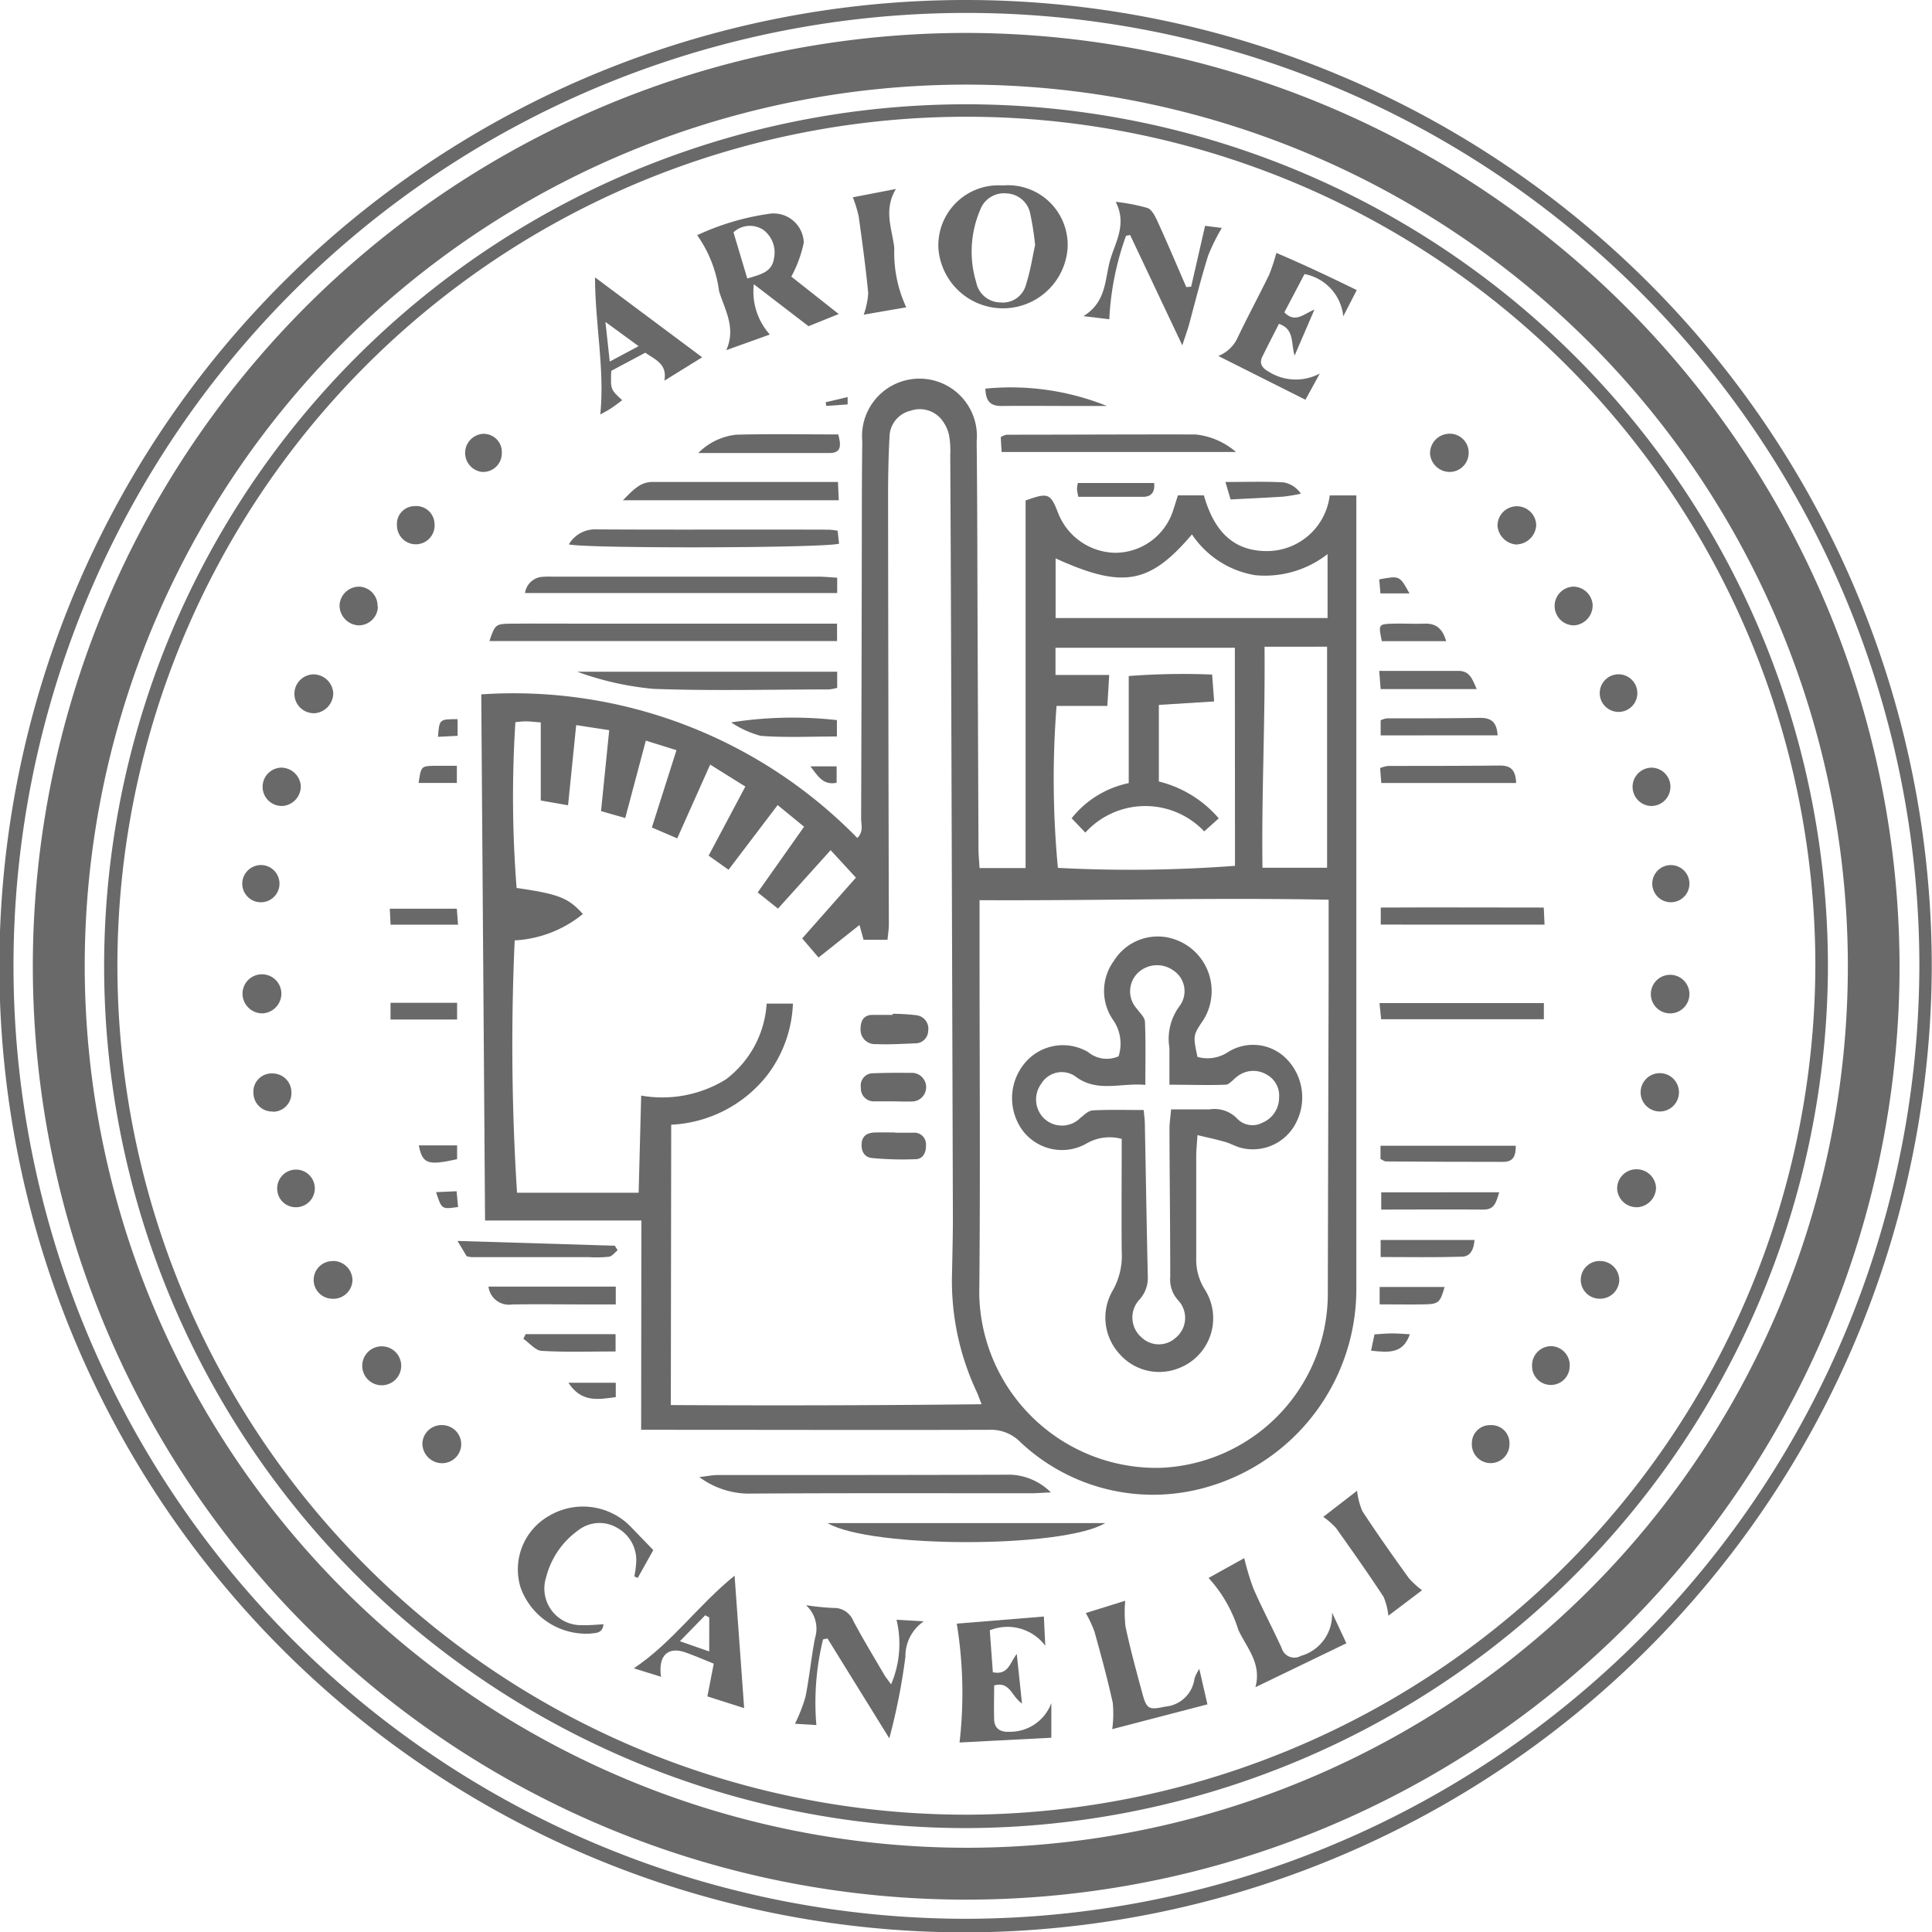 <svg id="Raggruppa_4" data-name="Raggruppa 4" xmlns="http://www.w3.org/2000/svg" xmlns:xlink="http://www.w3.org/1999/xlink" width="40.364" height="40.372" viewBox="0 0 40.364 40.372">
  <defs>
    <clipPath id="clip-path">
      <rect id="Rettangolo_4" data-name="Rettangolo 4" width="40.364" height="40.372" fill="#696969"/>
    </clipPath>
  </defs>
  <g id="Raggruppa_3" data-name="Raggruppa 3" clip-path="url(#clip-path)">
    <path id="Tracciato_8" data-name="Tracciato 8" d="M20.159,40.372a20.186,20.186,0,1,1,20.2-20.124,20.241,20.241,0,0,1-20.2,20.124M40.1,20.182A19.909,19.909,0,1,0,20.163,40.088,19.954,19.954,0,0,0,40.1,20.182" transform="translate(0 0)" fill="#696969"/>
    <path id="Tracciato_9" data-name="Tracciato 9" d="M42.967,23.462A19.5,19.5,0,1,1,23.49,3.952a19.532,19.532,0,0,1,19.477,19.51M23.48,41.868A18.418,18.418,0,1,0,5.051,23.442,18.44,18.44,0,0,0,23.48,41.868" transform="translate(-3.281 -3.264)" fill="#696969"/>
    <path id="Tracciato_10" data-name="Tracciato 10" d="M30.516,48.529a18.007,18.007,0,1,1,18-17.848,18.054,18.054,0,0,1-18,17.848M48.254,30.507a17.737,17.737,0,1,0-17.7,17.742,17.794,17.794,0,0,0,17.7-17.742" transform="translate(-10.327 -10.336)" fill="#696969"/>
    <path id="Tracciato_11" data-name="Tracciato 11" d="M61.126,63.359H57.86c-.026-3.676-.053-7.312-.079-10.992a10.038,10.038,0,0,1,7.856,3c.135-.132.08-.278.08-.4q.011-3.194.015-6.387,0-.751.009-1.5a1.2,1.2,0,1,1,2.39,0c.015,1.391.014,2.783.02,4.175q.009,2.171.018,4.341c0,.123.013.245.022.4h.962V48.316c.473-.17.519-.15.678.258a1.306,1.306,0,0,0,1.192.835,1.273,1.273,0,0,0,1.219-.907c.031-.092.059-.185.093-.293h.543c.187.66.545,1.153,1.287,1.164a1.321,1.321,0,0,0,1.342-1.163h.556v.439q0,1.962,0,3.924,0,6.116,0,12.232a4.3,4.3,0,0,1-3.081,4.112,4.043,4.043,0,0,1-3.956-.945.853.853,0,0,0-.628-.24c-2.254.007-4.509,0-6.763,0h-.514Zm.615,3.856c2.169.012,4.311.007,6.493-.017-.051-.129-.072-.193-.1-.254a5.443,5.443,0,0,1-.517-2.508c.007-.389.018-.779.017-1.168q-.018-6.156-.039-12.312-.006-1.795-.016-3.589a1.907,1.907,0,0,0-.025-.416.814.814,0,0,0-.159-.329.586.586,0,0,0-.645-.181.57.57,0,0,0-.44.548c-.024.444-.031.889-.03,1.334q.005,4.424.016,8.848c0,.107-.018.215-.028.323h-.5l-.085-.309-.856.68-.341-.4,1.122-1.269-.528-.574-1.1,1.221-.424-.338.969-1.373-.552-.452-1.026,1.351-.416-.295.767-1.443-.735-.459-.688,1.541-.53-.227.514-1.615-.64-.2-.43,1.617-.506-.144.171-1.691-.69-.106-.17,1.675-.57-.1V52.953c-.135-.01-.218-.021-.3-.022s-.158.01-.23.016a24.36,24.36,0,0,0,.025,3.465c.874.125,1.085.207,1.384.544a2.457,2.457,0,0,1-1.424.551,48.6,48.6,0,0,0,.049,5.272h2.541c.018-.693.035-1.352.053-2.03a2.526,2.526,0,0,0,1.772-.34,2.15,2.15,0,0,0,.849-1.581h.549a2.628,2.628,0,0,1-.535,1.493,2.714,2.714,0,0,1-2.008,1.037Zm6.45-10.549c0,.388,0,.706,0,1.025,0,2.406.018,4.811-.006,7.217a3.7,3.7,0,0,0,3.8,3.618,3.643,3.643,0,0,0,3.482-3.618q.008-3.254.017-6.507c0-.567,0-1.134,0-1.744-2.438-.047-4.834.022-7.291.01m5.332-5.274H69.778v.569H70.9l-.039.646H69.8a19.713,19.713,0,0,0,.028,3.384,28.982,28.982,0,0,0,3.7-.043Zm.62-.021c.015,1.569-.064,3.092-.043,4.617h1.35V51.371Zm-1.517-2.346c-.887,1.042-1.445,1.137-2.848.5v1.246h5.682V49.436a2.123,2.123,0,0,1-1.511.441,1.972,1.972,0,0,1-1.322-.852" transform="translate(-47.726 -37.86)" fill="#696969"/>
    <path id="Tracciato_12" data-name="Tracciato 12" d="M85.673,26.984l.989.781-.631.254-1.143-.877a1.342,1.342,0,0,0,.335,1.051l-.911.327c.211-.465-.032-.845-.15-1.234a2.615,2.615,0,0,0-.457-1.168,5.3,5.3,0,0,1,1.481-.444.631.631,0,0,1,.746.6,2.6,2.6,0,0,1-.259.706m-.921.043c.273-.085.518-.13.557-.423a.587.587,0,0,0-.223-.594.506.506,0,0,0-.623.052l.289.965" transform="translate(-69.139 -21.204)" fill="#696969"/>
    <path id="Tracciato_13" data-name="Tracciato 13" d="M114,22.249a1.246,1.246,0,0,1,1.356,1.3,1.353,1.353,0,0,1-2.7.007A1.255,1.255,0,0,1,114,22.249m.677,1.247a5.948,5.948,0,0,0-.1-.648.524.524,0,0,0-.495-.433.53.53,0,0,0-.556.353,2.209,2.209,0,0,0-.079,1.506.521.521,0,0,0,.506.419.5.5,0,0,0,.535-.378c.092-.286.137-.587.188-.819" transform="translate(-93.051 -18.374)" fill="#696969"/>
    <path id="Tracciato_14" data-name="Tracciato 14" d="M66.022,74.864v.365H58.759c.117-.345.128-.36.447-.363.556-.005,1.112,0,1.668,0h5.148Z" transform="translate(-48.534 -61.836)" fill="#696969"/>
    <path id="Tracciato_15" data-name="Tracciato 15" d="M91.3,177.425c-.187.008-.3.018-.422.018-1.976,0-3.951-.006-5.927.007a1.755,1.755,0,0,1-.995-.345c.176-.021.278-.043.381-.043,2.045,0,4.091,0,6.136-.007a1.27,1.27,0,0,1,.828.37" transform="translate(-69.345 -146.245)" fill="#696969"/>
    <path id="Tracciato_16" data-name="Tracciato 16" d="M149.147,31.107l-.284.553a1,1,0,0,0-.81-.883l-.421.8c.225.225.382.047.629-.059l-.415.963c-.081-.281,0-.548-.327-.665-.115.228-.234.456-.347.687-.071.144,0,.237.124.308a1.062,1.062,0,0,0,1.077.043l-.3.549-1.821-.915a.742.742,0,0,0,.407-.389c.21-.439.44-.867.652-1.3a3.886,3.886,0,0,0,.154-.464c.553.235,1.117.5,1.685.779" transform="translate(-120.799 -25.051)" fill="#696969"/>
    <path id="Tracciato_17" data-name="Tracciato 17" d="M114.9,194.235l1.813-.148c.011.235.02.422.029.61a.986.986,0,0,0-1.159-.322c.022.3.043.591.064.876.326.067.354-.2.5-.381.037.35.07.663.109,1.035-.221-.15-.251-.471-.582-.378,0,.23-.007.472,0,.714.008.191.134.262.312.254a.919.919,0,0,0,.883-.6v.724l-1.918.1a8.991,8.991,0,0,0-.058-2.483" transform="translate(-94.904 -160.314)" fill="#696969"/>
    <path id="Tracciato_18" data-name="Tracciato 18" d="M132.313,26l.291-1.272.35.044a4.136,4.136,0,0,0-.285.575c-.149.477-.27.962-.4,1.444-.032.115-.073.227-.141.434l-1.09-2.305-.086.016a5.968,5.968,0,0,0-.349,1.744l-.54-.065c.473-.292.446-.747.548-1.136s.373-.765.126-1.252a3.988,3.988,0,0,1,.663.128c.094.034.163.176.212.284.208.453.4.912.6,1.369l.1-.009" transform="translate(-107.427 -20.01)" fill="#696969"/>
    <path id="Tracciato_19" data-name="Tracciato 19" d="M95.7,192.727a5.332,5.332,0,0,0,.557.057.431.431,0,0,1,.422.267c.2.378.425.747.642,1.119.04.067.09.128.149.21a2.147,2.147,0,0,0,.113-1.35l.571.033a.879.879,0,0,0-.385.745,13.207,13.207,0,0,1-.336,1.7l-1.293-2.088-.092.022a5.546,5.546,0,0,0-.139,1.789l-.447-.028a3.494,3.494,0,0,0,.219-.56c.082-.407.12-.823.2-1.231a.66.66,0,0,0-.184-.681" transform="translate(-78.853 -159.19)" fill="#696969"/>
    <path id="Tracciato_20" data-name="Tracciato 20" d="M63.94,183.31c-.02.2-.159.184-.279.2a1.458,1.458,0,0,1-1.454-.963,1.286,1.286,0,0,1,.6-1.5,1.391,1.391,0,0,1,1.718.247l.455.471-.325.581-.071-.031a2.256,2.256,0,0,0,.038-.279.77.77,0,0,0-.39-.732.723.723,0,0,0-.823.05,1.728,1.728,0,0,0-.668.979.765.765,0,0,0,.749,1c.148.007.3-.011.451-.018" transform="translate(-51.331 -149.38)" fill="#696969"/>
    <path id="Tracciato_21" data-name="Tracciato 21" d="M69.559,69.259v.319H63.037a.394.394,0,0,1,.345-.337,2.058,2.058,0,0,1,.25-.005h5.542c.122,0,.244.014.385.022" transform="translate(-52.068 -57.188)" fill="#696969"/>
    <path id="Tracciato_22" data-name="Tracciato 22" d="M73.689,34.971l-.79.489c.062-.35-.184-.434-.4-.584l-.711.379c-.015.389-.015.389.229.613-.079.058-.152.117-.23.168s-.14.081-.227.13c.094-.957-.108-1.869-.111-2.864l2.238,1.669m-1.928.089.6-.321-.692-.506c.035.323.06.553.09.827" transform="translate(-59.018 -27.507)" fill="#696969"/>
    <path id="Tracciato_23" data-name="Tracciato 23" d="M132.735,193.61l.17.741-1.989.518a2.376,2.376,0,0,0,.011-.551c-.11-.5-.246-1-.383-1.49a2.591,2.591,0,0,0-.181-.385l.824-.256a2.679,2.679,0,0,0,.006.536c.1.474.229.943.356,1.412.087.321.139.334.476.263a.674.674,0,0,0,.61-.588.949.949,0,0,1,.1-.2" transform="translate(-107.679 -158.743)" fill="#696969"/>
    <path id="Tracciato_24" data-name="Tracciato 24" d="M78.2,189.172l.2,2.769-.768-.245.133-.684c-.227-.091-.4-.167-.582-.232-.371-.135-.584.056-.52.506l-.568-.177c.8-.534,1.336-1.313,2.108-1.938m-.532.876L77.587,190l-.529.543.612.214Z" transform="translate(-62.853 -156.254)" fill="#696969"/>
    <path id="Tracciato_25" data-name="Tracciato 25" d="M145.116,187.486l.743-.413a5.368,5.368,0,0,0,.193.638c.184.42.4.826.59,1.243a.275.275,0,0,0,.4.162.894.894,0,0,0,.651-.906l.3.642-1.9.918c.135-.507-.191-.832-.358-1.2a2.879,2.879,0,0,0-.62-1.082" transform="translate(-119.864 -154.52)" fill="#696969"/>
    <path id="Tracciato_26" data-name="Tracciato 26" d="M74.743,80.652v.337a1.021,1.021,0,0,1-.174.033c-1.221,0-2.444.033-3.663-.012a6.276,6.276,0,0,1-1.593-.358Z" transform="translate(-57.252 -66.618)" fill="#696969"/>
    <path id="Tracciato_27" data-name="Tracciato 27" d="M99.36,182.866h5.8c-.886.532-4.905.528-5.8,0" transform="translate(-82.07 -151.045)" fill="#696969"/>
    <path id="Tracciato_28" data-name="Tracciato 28" d="M120.173,52.523c-.007-.121-.013-.214-.018-.311a.391.391,0,0,1,.12-.05c1.317,0,2.634-.008,3.951-.005a1.538,1.538,0,0,1,.844.366Z" transform="translate(-99.247 -43.08)" fill="#696969"/>
    <path id="Tracciato_29" data-name="Tracciato 29" d="M68.3,63.873a.631.631,0,0,1,.547-.315c1.628.01,3.257,0,4.885.006a1.641,1.641,0,0,1,.184.022l.03.271c-.326.092-5.214.105-5.646.015" transform="translate(-56.416 -52.498)" fill="#696969"/>
    <path id="Tracciato_30" data-name="Tracciato 30" d="M74.794,58.244c.226-.234.373-.383.621-.382,1.274,0,2.549,0,3.871,0,.006.122.011.232.017.383-1.506,0-2.964,0-4.509,0" transform="translate(-61.779 -47.793)" fill="#696969"/>
    <path id="Tracciato_31" data-name="Tracciato 31" d="M160.929,181.062l-.7.529a1.342,1.342,0,0,0-.1-.394c-.32-.487-.656-.964-.994-1.439a1.629,1.629,0,0,0-.266-.232l.707-.546a1.452,1.452,0,0,0,.111.428c.311.476.641.941.971,1.4a1.96,1.96,0,0,0,.272.249" transform="translate(-131.223 -147.835)" fill="#696969"/>
    <path id="Tracciato_32" data-name="Tracciato 32" d="M103.508,25.16l-.885.153a1.627,1.627,0,0,0,.094-.449c-.052-.538-.125-1.074-.2-1.61a2.769,2.769,0,0,0-.121-.393l.9-.174c-.267.442-.076.844-.034,1.235a2.707,2.707,0,0,0,.25,1.238" transform="translate(-84.578 -18.739)" fill="#696969"/>
    <path id="Tracciato_33" data-name="Tracciato 33" d="M169.1,120.433v.337h-3.4c-.01-.1-.021-.207-.034-.337Z" transform="translate(-136.845 -99.476)" fill="#696969"/>
    <path id="Tracciato_34" data-name="Tracciato 34" d="M165.777,109.3v-.356c1.141-.006,2.266,0,3.406,0,.006.144.011.238.016.357Z" transform="translate(-136.93 -89.983)" fill="#696969"/>
    <path id="Tracciato_35" data-name="Tracciato 35" d="M168.542,92.282h-2.818l-.024-.312a.686.686,0,0,1,.164-.045c.778,0,1.557,0,2.335-.008.23,0,.331.088.343.365" transform="translate(-136.866 -75.923)" fill="#696969"/>
    <path id="Tracciato_36" data-name="Tracciato 36" d="M86.76,52.134c.061.234.069.389-.187.39H83.835a1.317,1.317,0,0,1,.79-.383c.7-.019,1.407-.006,2.136-.006" transform="translate(-69.247 -43.059)" fill="#696969"/>
    <path id="Tracciato_37" data-name="Tracciato 37" d="M58.6,154.473h2.666v.373H60.8c-.568,0-1.137-.008-1.7,0a.429.429,0,0,1-.494-.377" transform="translate(-48.401 -127.593)" fill="#696969"/>
    <path id="Tracciato_38" data-name="Tracciato 38" d="M168.295,143.147c-.065.214-.1.364-.327.362-.7-.006-1.408,0-2.138,0v-.36Z" transform="translate(-136.973 -118.238)" fill="#696969"/>
    <path id="Tracciato_39" data-name="Tracciato 39" d="M165.767,86.564v-.316a.5.5,0,0,1,.128-.04c.65,0,1.3,0,1.951-.01.247,0,.346.1.365.365Z" transform="translate(-136.922 -71.2)" fill="#696969"/>
    <path id="Tracciato_40" data-name="Tracciato 40" d="M58.275,149.16c-.061.048-.116.127-.183.138a2.555,2.555,0,0,1-.415.009l-2.454,0a.691.691,0,0,1-.105-.019l-.192-.32,3.286.1.064.1" transform="translate(-45.368 -123.042)" fill="#696969"/>
    <path id="Tracciato_41" data-name="Tracciato 41" d="M165.75,137.843v-.278h2.826c0,.192-.036.336-.262.336q-1.224,0-2.448-.009c-.037,0-.073-.031-.115-.05" transform="translate(-136.908 -113.627)" fill="#696969"/>
    <path id="Tracciato_42" data-name="Tracciato 42" d="M89.989,86.222v.342c-.544,0-1.07.026-1.59-.013a2.071,2.071,0,0,1-.619-.281,8.263,8.263,0,0,1,2.21-.048" transform="translate(-72.504 -71.177)" fill="#696969"/>
    <path id="Tracciato_43" data-name="Tracciato 43" d="M167.631,80.923h-2.008c-.009-.114-.018-.225-.03-.381.583,0,1.119,0,1.655,0,.232,0,.288.162.383.382" transform="translate(-136.778 -66.526)" fill="#696969"/>
    <path id="Tracciato_44" data-name="Tracciato 44" d="M118.3,46.5a5.375,5.375,0,0,1,2.54.362h-.669c-.512,0-1.024-.006-1.535,0-.226,0-.327-.093-.335-.364" transform="translate(-97.714 -38.38)" fill="#696969"/>
    <path id="Tracciato_45" data-name="Tracciato 45" d="M165.766,149.23v-.356h1.961c-.014.172-.068.343-.258.349-.563.018-1.127.007-1.7.007" transform="translate(-136.921 -122.968)" fill="#696969"/>
    <path id="Tracciato_46" data-name="Tracciato 46" d="M62.887,160.185h1.879v.361c-.528,0-1.038.018-1.545-.012-.131-.008-.254-.164-.381-.252l.047-.1" transform="translate(-51.905 -132.311)" fill="#696969"/>
    <rect id="Rettangolo_3" data-name="Rettangolo 3" width="1.391" height="0.349" transform="translate(8.159 20.951)" fill="#696969"/>
    <path id="Tracciato_47" data-name="Tracciato 47" d="M48.228,109.435H46.819c-.005-.1-.01-.2-.016-.334h1.4l.026.334" transform="translate(-38.659 -90.116)" fill="#696969"/>
    <path id="Tracciato_48" data-name="Tracciato 48" d="M165.643,154.886v-.365H167c-.093.325-.124.357-.418.363s-.6,0-.939,0" transform="translate(-136.819 -127.633)" fill="#696969"/>
    <path id="Tracciato_49" data-name="Tracciato 49" d="M167.058,75.223h-1.345c-.074-.348-.072-.357.217-.366.22-.007.441.008.661,0,.243-.013.388.091.467.37" transform="translate(-136.843 -61.827)" fill="#696969"/>
    <path id="Tracciato_50" data-name="Tracciato 50" d="M172.123,52.877a.413.413,0,0,1-.424-.371.406.406,0,0,1,.366-.425.394.394,0,0,1,.44.387.4.4,0,0,1-.382.409" transform="translate(-141.821 -43.017)" fill="#696969"/>
    <path id="Tracciato_51" data-name="Tracciato 51" d="M129.336,58.28a1.306,1.306,0,0,1-.028-.159.707.707,0,0,1,.018-.131h1.594c.019.191-.06.287-.228.289-.438,0-.876,0-1.356,0" transform="translate(-106.807 -47.899)" fill="#696969"/>
    <path id="Tracciato_52" data-name="Tracciato 52" d="M29.509,117.842a.413.413,0,0,1-.4-.393.406.406,0,1,1,.811.006.415.415,0,0,1-.409.388" transform="translate(-24.042 -96.671)" fill="#696969"/>
    <path id="Tracciato_53" data-name="Tracciato 53" d="M35.753,80.963a.416.416,0,0,1,.409.389.421.421,0,0,1-.377.422.406.406,0,1,1-.032-.811" transform="translate(-29.2 -66.874)" fill="#696969"/>
    <path id="Tracciato_54" data-name="Tracciato 54" d="M197.444,129.665a.4.4,0,0,1-.038-.8.4.4,0,1,1,.038.8" transform="translate(-162.748 -106.444)" fill="#696969"/>
    <path id="Tracciato_55" data-name="Tracciato 55" d="M198.71,117.04a.4.4,0,0,1,0,.806.4.4,0,0,1,0-.806" transform="translate(-163.817 -96.674)" fill="#696969"/>
    <path id="Tracciato_56" data-name="Tracciato 56" d="M194.969,140.762a.414.414,0,0,1-.377.417.408.408,0,0,1-.433-.357.4.4,0,0,1,.393-.435.406.406,0,0,1,.417.375" transform="translate(-160.371 -115.958)" fill="#696969"/>
    <path id="Tracciato_57" data-name="Tracciato 57" d="M48.033,60.764a.381.381,0,0,1,.414.365.393.393,0,1,1-.784.042.372.372,0,0,1,.37-.407" transform="translate(-39.369 -50.19)" fill="#696969"/>
    <path id="Tracciato_58" data-name="Tracciato 58" d="M180.207,61.563a.426.426,0,0,1-.411-.389.4.4,0,1,1,.808-.014.424.424,0,0,1-.4.4" transform="translate(-148.509 -50.186)" fill="#696969"/>
    <path id="Tracciato_59" data-name="Tracciato 59" d="M187.392,70.829a.417.417,0,0,1-.38.415.4.4,0,1,1-.019-.809.41.41,0,0,1,.4.394" transform="translate(-154.118 -58.179)" fill="#696969"/>
    <path id="Tracciato_60" data-name="Tracciato 60" d="M44.3,162.04a.407.407,0,1,1-.812-.05.407.407,0,0,1,.812.05" transform="translate(-35.918 -133.494)" fill="#696969"/>
    <path id="Tracciato_61" data-name="Tracciato 61" d="M51.129,171.1a.4.4,0,0,1,.39.4.4.4,0,0,1-.439.394.414.414,0,0,1-.372-.423.4.4,0,0,1,.421-.371" transform="translate(-41.883 -141.326)" fill="#696969"/>
    <path id="Tracciato_62" data-name="Tracciato 62" d="M32.264,92.57a.41.41,0,0,1-.376.419.4.4,0,1,1-.042-.8.412.412,0,0,1,.418.377" transform="translate(-25.98 -76.151)" fill="#696969"/>
    <path id="Tracciato_63" data-name="Tracciato 63" d="M38.068,151.394a.407.407,0,0,1,.4.4.4.4,0,0,1-.44.389.393.393,0,0,1,.045-.785" transform="translate(-31.104 -125.05)" fill="#696969"/>
    <path id="Tracciato_64" data-name="Tracciato 64" d="M190.585,151.8a.4.4,0,0,1-.41.379.394.394,0,1,1,.028-.787.4.4,0,0,1,.382.408" transform="translate(-156.755 -125.046)" fill="#696969"/>
    <path id="Tracciato_65" data-name="Tracciato 65" d="M41.6,70.848a.4.4,0,0,1-.4.393.416.416,0,0,1-.4-.438.409.409,0,0,1,.421-.37.4.4,0,0,1,.372.415" transform="translate(-33.705 -58.176)" fill="#696969"/>
    <path id="Tracciato_66" data-name="Tracciato 66" d="M184.725,162.048a.393.393,0,0,1-.786-.014.4.4,0,0,1,.421-.41.4.4,0,0,1,.366.424" transform="translate(-151.931 -133.499)" fill="#696969"/>
    <path id="Tracciato_67" data-name="Tracciato 67" d="M29.515,103.869a.389.389,0,1,1-.431.35.392.392,0,0,1,.431-.35" transform="translate(-24.021 -85.794)" fill="#696969"/>
    <path id="Tracciato_68" data-name="Tracciato 68" d="M196.772,92.61a.4.4,0,0,1-.409.378.4.4,0,1,1,.04-.8.4.4,0,0,1,.37.417" transform="translate(-161.874 -76.149)" fill="#696969"/>
    <path id="Tracciato_69" data-name="Tracciato 69" d="M192.862,81.368a.393.393,0,1,1-.38-.407.393.393,0,0,1,.38.407" transform="translate(-158.654 -66.873)" fill="#696969"/>
    <path id="Tracciato_70" data-name="Tracciato 70" d="M30.814,129.671a.39.39,0,0,1-.4-.381.382.382,0,0,1,.408-.414.393.393,0,0,1,.385.4.387.387,0,0,1-.39.4" transform="translate(-25.119 -106.449)" fill="#696969"/>
    <path id="Tracciato_71" data-name="Tracciato 71" d="M56.111,52.084a.379.379,0,0,1,.379.4.389.389,0,0,1-.428.394.4.4,0,0,1,.049-.795" transform="translate(-46.006 -43.02)" fill="#696969"/>
    <path id="Tracciato_72" data-name="Tracciato 72" d="M33.688,141.176a.387.387,0,0,1-.414-.366.393.393,0,1,1,.414.366" transform="translate(-27.482 -115.955)" fill="#696969"/>
    <path id="Tracciato_73" data-name="Tracciato 73" d="M177.116,171.1a.376.376,0,0,1,.38.4.393.393,0,1,1-.785-.027.377.377,0,0,1,.406-.372" transform="translate(-145.96 -141.326)" fill="#696969"/>
    <path id="Tracciato_74" data-name="Tracciato 74" d="M198.756,104.646a.388.388,0,1,1-.022-.776.388.388,0,1,1,.022.776" transform="translate(-163.837 -85.796)" fill="#696969"/>
    <path id="Tracciato_75" data-name="Tracciato 75" d="M147.234,58.217l-.108-.365c.424,0,.821-.014,1.216.008a.555.555,0,0,1,.361.236,3.524,3.524,0,0,1-.361.061c-.357.024-.715.039-1.109.06" transform="translate(-121.524 -47.782)" fill="#696969"/>
    <path id="Tracciato_76" data-name="Tracciato 76" d="M51.1,91.934v.36h-.8c.053-.349.053-.351.324-.359.15,0,.3,0,.471,0" transform="translate(-41.555 -75.936)" fill="#696969"/>
    <path id="Tracciato_77" data-name="Tracciato 77" d="M69.233,166.02v.3c-.365.049-.715.12-.99-.3Z" transform="translate(-56.368 -137.131)" fill="#696969"/>
    <path id="Tracciato_78" data-name="Tracciato 78" d="M164.616,160.453l.071-.34c.126-.007.247-.02.367-.02s.238.011.372.018c-.142.411-.442.382-.81.343" transform="translate(-135.971 -132.235)" fill="#696969"/>
    <path id="Tracciato_79" data-name="Tracciato 79" d="M51.086,137.52v.288c-.613.136-.724.1-.8-.288Z" transform="translate(-41.536 -113.59)" fill="#696969"/>
    <path id="Tracciato_80" data-name="Tracciato 80" d="M166.226,69.654h-.606l-.026-.293c.428-.08.428-.08.632.293" transform="translate(-136.779 -57.256)" fill="#696969"/>
    <path id="Tracciato_81" data-name="Tracciato 81" d="M52.99,86.343v.348l-.41.021c.029-.369.029-.369.41-.369" transform="translate(-43.43 -71.318)" fill="#696969"/>
    <path id="Tracciato_82" data-name="Tracciato 82" d="M97.3,92.014h.548v.343c-.289.06-.4-.155-.548-.343" transform="translate(-80.369 -76.003)" fill="#696969"/>
    <path id="Tracciato_83" data-name="Tracciato 83" d="M52.361,143.042l.429-.019c.012.128.021.229.03.329-.342.05-.342.05-.459-.309" transform="translate(-43.25 -118.135)" fill="#696969"/>
    <path id="Tracciato_84" data-name="Tracciato 84" d="M99.6,47.826l-.45.031-.013-.076.459-.109c0,.051,0,.1,0,.154" transform="translate(-81.887 -39.377)" fill="#696969"/>
    <path id="Tracciato_85" data-name="Tracciato 85" d="M104,121.722a4.171,4.171,0,0,1,.493.029.283.283,0,0,1,.249.327.267.267,0,0,1-.27.261c-.275.01-.55.028-.824.016a.3.3,0,0,1-.319-.311c0-.172.059-.3.258-.3H104v-.022" transform="translate(-85.35 -100.541)" fill="#696969"/>
    <path id="Tracciato_86" data-name="Tracciato 86" d="M104.007,129.411c-.124,0-.248,0-.371,0a.269.269,0,0,1-.284-.287.256.256,0,0,1,.269-.3c.275-.012.55-.01.825-.008a.3.3,0,0,1,.015.595c-.151.01-.3,0-.453,0v0" transform="translate(-85.366 -106.401)" fill="#696969"/>
    <path id="Tracciato_87" data-name="Tracciato 87" d="M104.138,135.97c.125,0,.25,0,.375,0a.243.243,0,0,1,.268.253c.007.164-.067.3-.219.3a6.67,6.67,0,0,1-.907-.024c-.163-.014-.229-.146-.219-.3.011-.176.133-.23.287-.234s.278,0,.417,0v0" transform="translate(-85.435 -112.305)" fill="#696969"/>
    <path id="Tracciato_88" data-name="Tracciato 88" d="M123.795,116.684a.955.955,0,0,0-.732.1,1.033,1.033,0,0,1-1.318-.257,1.144,1.144,0,0,1,.033-1.427,1.036,1.036,0,0,1,1.322-.229.612.612,0,0,0,.637.089.868.868,0,0,0-.1-.738,1.067,1.067,0,0,1,0-1.254,1.079,1.079,0,0,1,1.076-.5,1.142,1.142,0,0,1,.8,1.725c-.223.331-.223.331-.128.779a.775.775,0,0,0,.628-.094.98.98,0,0,1,1.227.13,1.149,1.149,0,0,1,.219,1.31,1.011,1.011,0,0,1-1.145.559c-.12-.027-.231-.094-.351-.129-.178-.051-.36-.089-.578-.142-.011.185-.025.306-.026.428,0,.709,0,1.419,0,2.129a1.173,1.173,0,0,0,.175.662,1.117,1.117,0,0,1-.556,1.657,1.1,1.1,0,0,1-1.218-.3,1.122,1.122,0,0,1-.151-1.32,1.467,1.467,0,0,0,.193-.828c-.006-.777,0-1.555,0-2.356m.459-.6c.013.137.023.205.024.273.021,1.07.038,2.14.062,3.209a.668.668,0,0,1-.178.487.546.546,0,0,0,.044.782.521.521,0,0,0,.719.009.535.535,0,0,0,.049-.781.644.644,0,0,1-.165-.488c0-1.029-.013-2.057-.016-3.085,0-.132.021-.263.034-.415.3,0,.549,0,.8,0a.655.655,0,0,1,.567.179.442.442,0,0,0,.538.1.565.565,0,0,0,.351-.523.5.5,0,0,0-.264-.486.543.543,0,0,0-.624.053c-.076.057-.151.158-.229.161-.382.014-.765,0-1.174,0,0-.3,0-.532,0-.768a1.151,1.151,0,0,1,.222-.889.518.518,0,0,0-.149-.736.581.581,0,0,0-.727.052.538.538,0,0,0-.027.753c.063.088.166.179.17.273.018.425.008.85.008,1.319-.524-.048-1.014.172-1.475-.187a.5.5,0,0,0-.7.163.554.554,0,0,0,.056.722.542.542,0,0,0,.753,0c.081-.066.174-.16.265-.165.343-.019.688-.008,1.065-.008" transform="translate(-100.367 -92.891)" fill="#696969"/>
    <path id="Tracciato_89" data-name="Tracciato 89" d="M131.742,83.94l-.306.275a1.694,1.694,0,0,0-2.484.025l-.286-.3a2.056,2.056,0,0,1,1.193-.734V80.969a14.87,14.87,0,0,1,1.742-.031c.015.2.027.362.042.562l-1.155.072v1.6a2.412,2.412,0,0,1,1.252.77" transform="translate(-106.277 -66.845)" fill="#696969"/>
  </g>
</svg>
